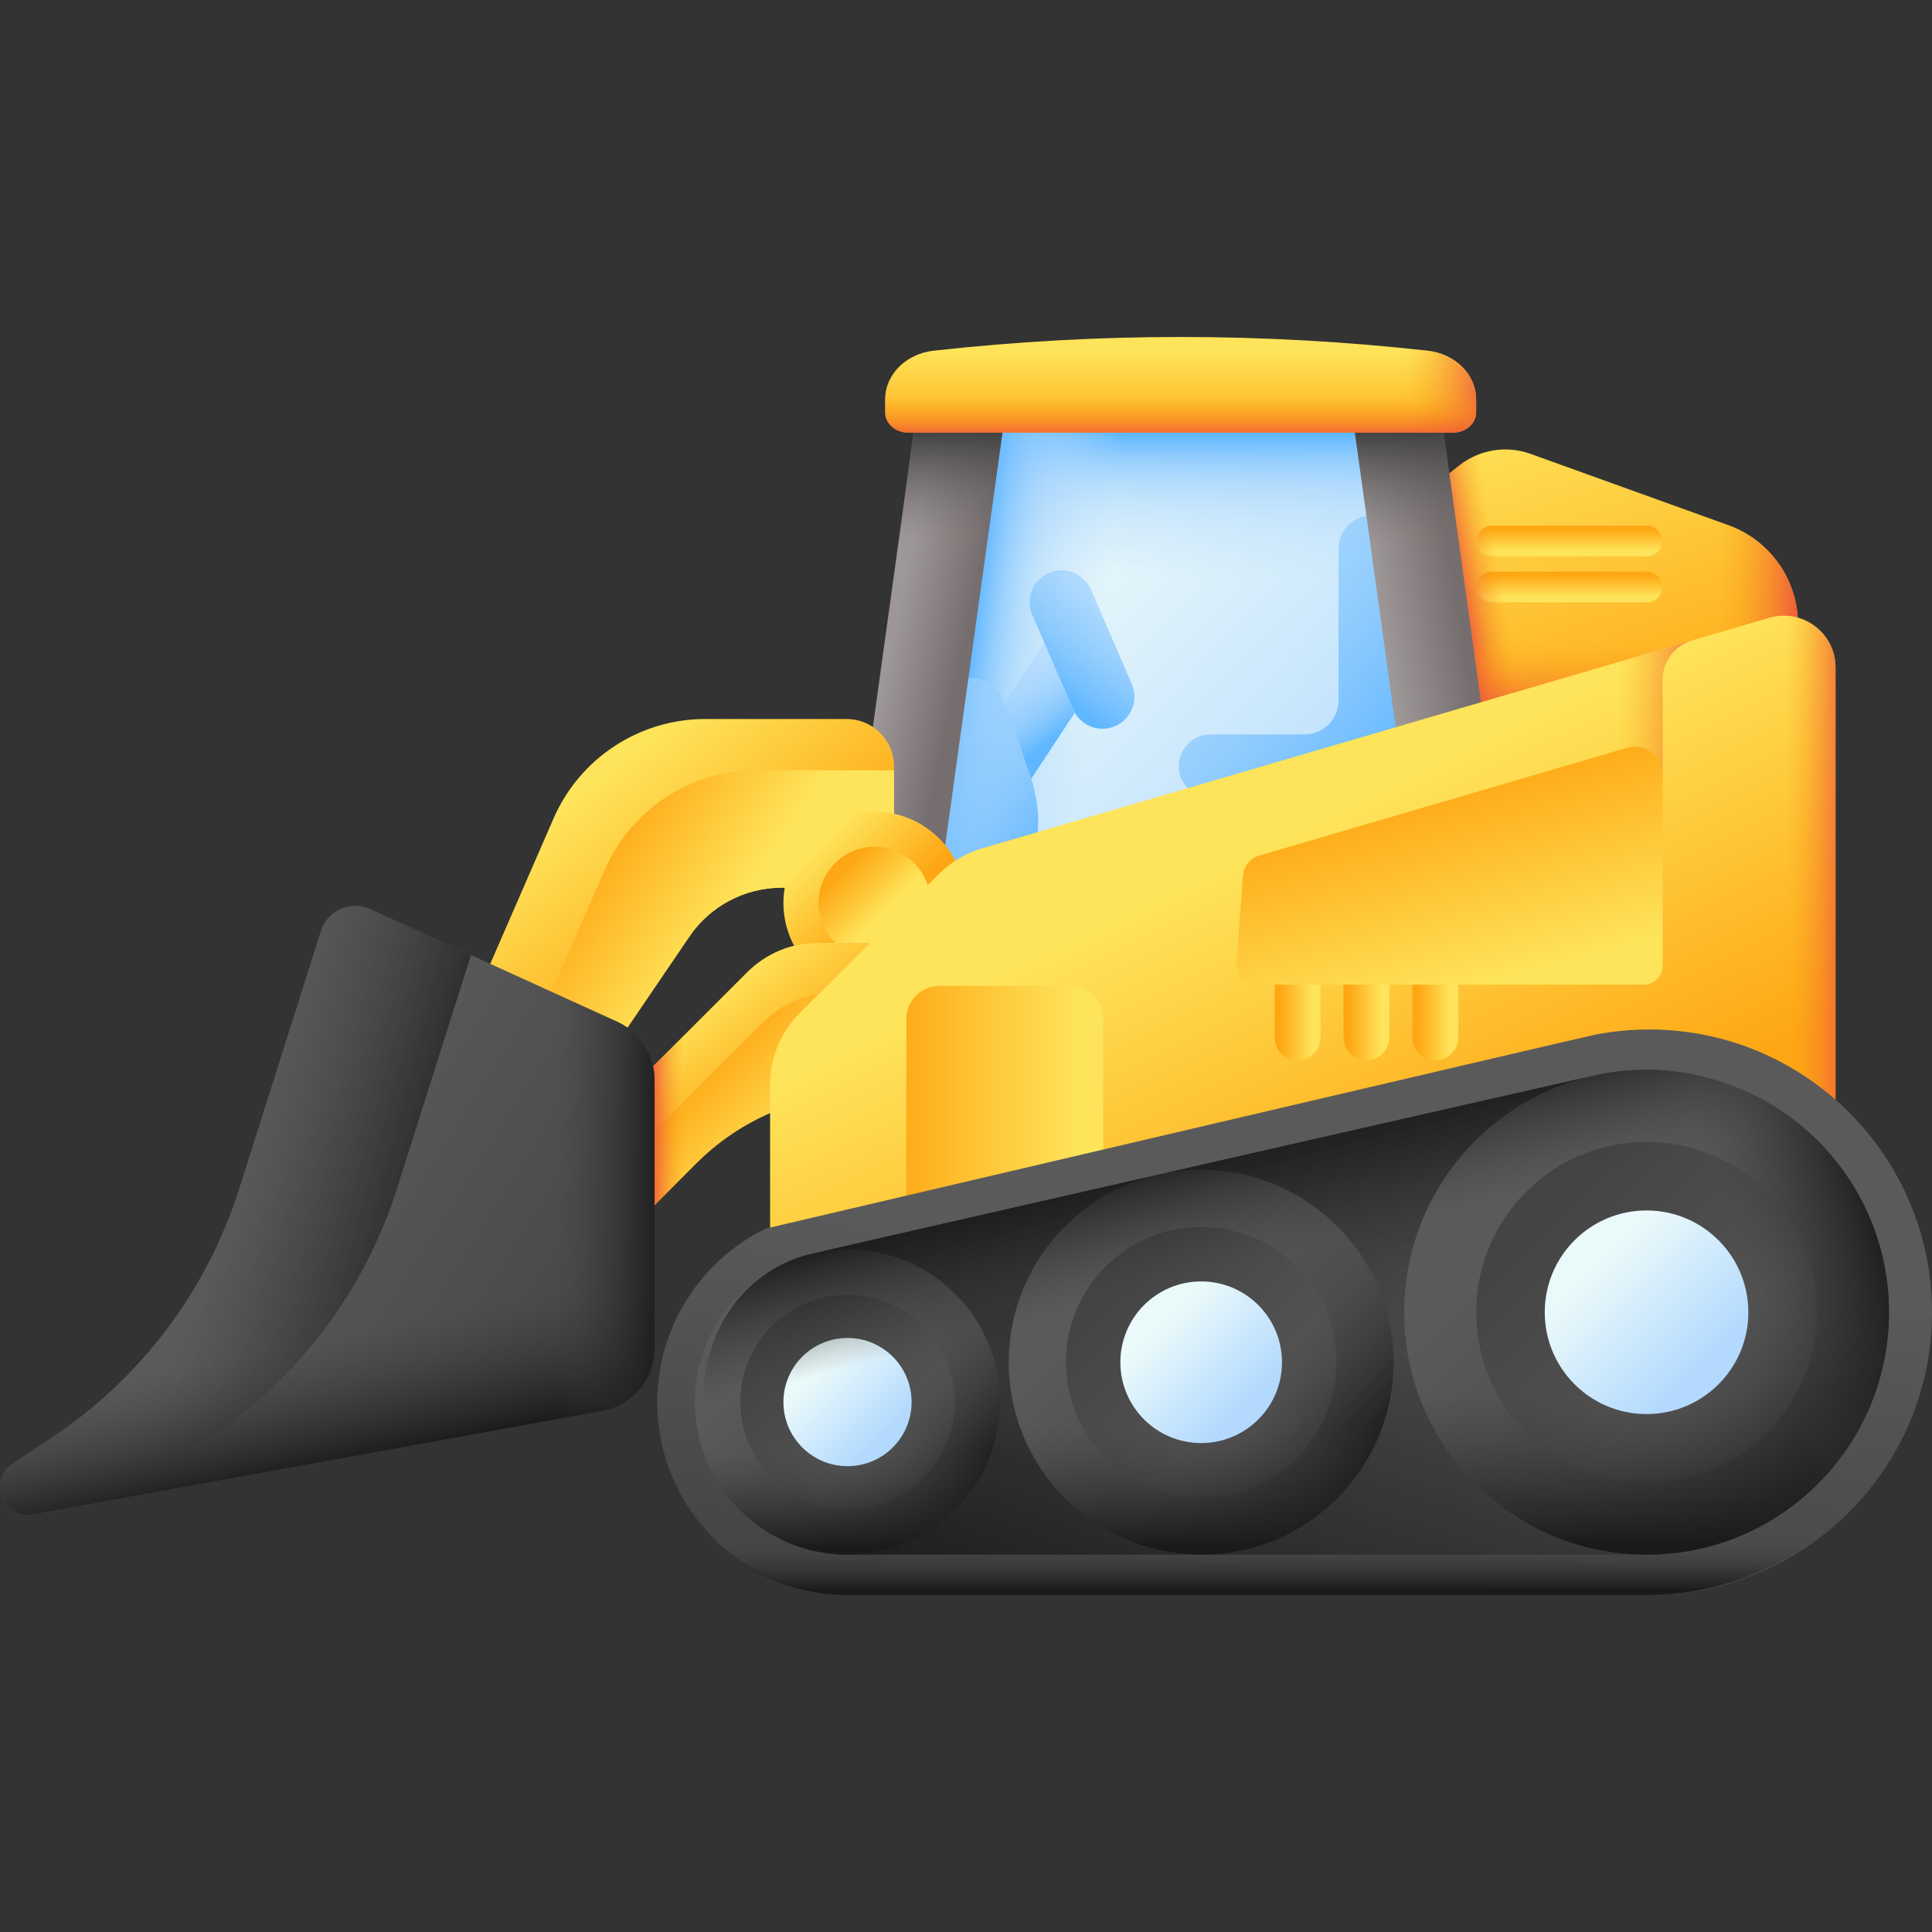 <svg xmlns="http://www.w3.org/2000/svg" xmlns:xlink="http://www.w3.org/1999/xlink" id="Layer_1" viewBox="0 0 512 512"><rect x="0" y="0" width="512" height="512" fill="#333333" stroke="none"/><linearGradient id="lg1"><stop offset="0" stop-color="#fee45a"></stop><stop offset="1" stop-color="#fea613"></stop></linearGradient><linearGradient id="SVGID_1_" gradientUnits="userSpaceOnUse" x1="354.319" x2="387.417" xlink:href="#lg1" y1="122.094" y2="218.41"></linearGradient><linearGradient id="SVGID_00000073710505808622704450000007868293368636924802_" gradientUnits="userSpaceOnUse" x1="415.946" x2="415.946" xlink:href="#lg1" y1="158.216" y2="152.385"></linearGradient><linearGradient id="SVGID_00000152973780795572477090000004118807654475745200_" gradientUnits="userSpaceOnUse" x1="415.946" x2="415.946" xlink:href="#lg1" y1="146.015" y2="140.184"></linearGradient><linearGradient id="lg2"><stop offset="0" stop-color="#fea613" stop-opacity="0"></stop><stop offset="1" stop-color="#e94444"></stop></linearGradient><linearGradient id="SVGID_00000108310917069656666400000004405985470851244939_" gradientUnits="userSpaceOnUse" x1="455.186" x2="479.402" xlink:href="#lg2" y1="167.991" y2="167.991"></linearGradient><linearGradient id="SVGID_00000173871233337704284540000000981656808141314982_" gradientUnits="userSpaceOnUse" x1="400.644" x2="387.815" xlink:href="#lg2" y1="167.157" y2="169.532"></linearGradient><linearGradient id="SVGID_00000179644408807386375390000003646487772877804223_" gradientUnits="userSpaceOnUse" x1="376.779" x2="376.779" xlink:href="#lg2" y1="170.137" y2="193.344"></linearGradient><linearGradient id="lg3"><stop offset="0" stop-color="#eaf9fa"></stop><stop offset="1" stop-color="#b3dafe"></stop></linearGradient><linearGradient id="SVGID_00000016064801403167529100000010749885265917642889_" gradientUnits="userSpaceOnUse" x1="269.28" x2="360.21" xlink:href="#lg3" y1="153.613" y2="241.38"></linearGradient><linearGradient id="lg4"><stop offset="0" stop-color="#b3dafe" stop-opacity="0"></stop><stop offset=".308" stop-color="#b1d9fe" stop-opacity=".309"></stop><stop offset=".506" stop-color="#a8d5fe" stop-opacity=".506"></stop><stop offset=".673" stop-color="#99cffe" stop-opacity=".674"></stop><stop offset=".823" stop-color="#84c6fe" stop-opacity=".823"></stop><stop offset=".96" stop-color="#6abbff" stop-opacity=".96"></stop><stop offset="1" stop-color="#60b7ff"></stop></linearGradient><linearGradient id="SVGID_00000052103341859197766310000005923321446933247368_" gradientUnits="userSpaceOnUse" x1="312.357" x2="312.357" xlink:href="#lg4" y1="152.777" y2="115.185"></linearGradient><linearGradient id="SVGID_00000016797628871114152340000017836759821515125672_" gradientUnits="userSpaceOnUse" x1="289.933" x2="256.329" xlink:href="#lg4" y1="183.97" y2="180.016"></linearGradient><linearGradient id="SVGID_00000085968684862395265680000008366889974613157249_" gradientTransform="matrix(-1 0 0 1 -2570.822 0)" gradientUnits="userSpaceOnUse" x1="-2827.391" x2="-2850.717" xlink:href="#lg4" y1="163.358" y2="194.985"></linearGradient><linearGradient id="SVGID_00000026124615638762313490000015186521123223337615_" gradientTransform="matrix(-1 0 0 1 -2570.822 0)" gradientUnits="userSpaceOnUse" x1="-2897.966" x2="-2849.733" xlink:href="#lg4" y1="117.503" y2="182.735"></linearGradient><linearGradient id="SVGID_00000083091231901054562550000018415473271763095435_" gradientUnits="userSpaceOnUse" x1="221.741" x2="372.837" xlink:href="#lg4" y1="70.541" y2="200.612"></linearGradient><linearGradient id="SVGID_00000103264924278416058260000007232561160585366445_" gradientTransform="matrix(-1 0 0 1 -2570.822 0)" gradientUnits="userSpaceOnUse" x1="-2757.226" x2="-2844.202" xlink:href="#lg4" y1="172.262" y2="231.959"></linearGradient><linearGradient id="lg5"><stop offset="0" stop-color="#9e9797"></stop><stop offset="1" stop-color="#766e6e"></stop></linearGradient><linearGradient id="SVGID_00000133503043480972660330000013114474855247294127_" gradientUnits="userSpaceOnUse" x1="233.975" x2="252.734" xlink:href="#lg5" y1="180.699" y2="184.547"></linearGradient><linearGradient id="SVGID_00000004527738629477559090000009425984784797962670_" gradientUnits="userSpaceOnUse" x1="369.604" x2="389.806" xlink:href="#lg5" y1="184.624" y2="181.257"></linearGradient><linearGradient id="lg6"><stop offset="0" stop-color="#766e6e" stop-opacity="0"></stop><stop offset="1" stop-color="#444"></stop></linearGradient><linearGradient id="SVGID_00000178927904930219526180000012215912602482357139_" gradientUnits="userSpaceOnUse" x1="250.097" x2="250.097" xlink:href="#lg6" y1="143.547" y2="115.022"></linearGradient><linearGradient id="SVGID_00000123404045418633216370000016573892721645758595_" gradientUnits="userSpaceOnUse" x1="374.616" x2="374.616" xlink:href="#lg6" y1="143.547" y2="115.022"></linearGradient><linearGradient id="SVGID_00000076568500758553397260000007605844079274500523_" gradientUnits="userSpaceOnUse" x1="312.88" x2="312.88" xlink:href="#lg1" y1="92.747" y2="116.736"></linearGradient><linearGradient id="SVGID_00000059312027337887696530000000651570442504757159_" gradientUnits="userSpaceOnUse" x1="372.689" x2="396.698" xlink:href="#lg2" y1="102.437" y2="102.437"></linearGradient><linearGradient id="SVGID_00000143614362353264926410000016006357381089741461_" gradientUnits="userSpaceOnUse" x1="312.88" x2="312.88" xlink:href="#lg2" y1="104.996" y2="117.502"></linearGradient><linearGradient id="SVGID_00000097496265440744062170000006428579102487206062_" gradientUnits="userSpaceOnUse" x1="126.326" x2="164.813" xlink:href="#lg1" y1="232.797" y2="280.312"></linearGradient><linearGradient id="SVGID_00000042695600266803585800000013990816908837140633_" gradientTransform="matrix(0 -1 1 0 57.646 354.372)" gradientUnits="userSpaceOnUse" x1="72.975" x2="96.094" xlink:href="#lg1" y1="109.417" y2="75.051"></linearGradient><linearGradient id="SVGID_00000141414308997916618290000006113068030296619669_" gradientUnits="userSpaceOnUse" x1="216.91" x2="235.14" xlink:href="#lg1" y1="224.402" y2="242.632"></linearGradient><linearGradient id="SVGID_00000111153991230648708640000011758623233974845330_" gradientUnits="userSpaceOnUse" x1="234.371" x2="223.032" xlink:href="#lg1" y1="241.864" y2="230.524"></linearGradient><linearGradient id="SVGID_00000037675471480993300210000010221460880211430568_" gradientUnits="userSpaceOnUse" x1="206.982" x2="183.454" xlink:href="#lg1" y1="305.557" y2="283.132"></linearGradient><linearGradient id="SVGID_00000149375625594139519530000010643091719137620615_" gradientUnits="userSpaceOnUse" x1="177.582" x2="198.125" xlink:href="#lg1" y1="270.337" y2="297.121"></linearGradient><linearGradient id="SVGID_00000030479945524047411360000014659710547387002769_" gradientUnits="userSpaceOnUse" x1="181.313" x2="171.714" xlink:href="#lg2" y1="303.167" y2="303.167"></linearGradient><linearGradient id="SVGID_00000115479776133288586740000015444453894739450512_" gradientUnits="userSpaceOnUse" x1="239.823" x2="248.421" xlink:href="#lg2" y1="270.642" y2="270.642"></linearGradient><linearGradient id="SVGID_00000179604220837406385320000013332472702662005395_" gradientUnits="userSpaceOnUse" x1="330.98" x2="377.833" xlink:href="#lg1" y1="226.65" y2="323.059"></linearGradient><linearGradient id="SVGID_00000160168912934722612980000007582258721729978032_" gradientUnits="userSpaceOnUse" x1="473.187" x2="491.895" xlink:href="#lg2" y1="254.592" y2="254.592"></linearGradient><linearGradient id="SVGID_00000028299575615914526020000002314761587570139061_" gradientUnits="userSpaceOnUse" x1="429.003" x2="454.515" xlink:href="#lg2" y1="199.568" y2="199.568"></linearGradient><linearGradient id="SVGID_00000000901412893270826000000010914928954626562451_" gradientTransform="matrix(0 -1 1 0 3463.48 -3372.691)" gradientUnits="userSpaceOnUse" x1="-3629.388" x2="-3629.388" xlink:href="#lg1" y1="-3079.111" y2="-3087.842"></linearGradient><linearGradient id="SVGID_00000040556871019810355400000001325047878414355868_" gradientTransform="matrix(0 -1 1 0 3463.48 -3372.691)" gradientUnits="userSpaceOnUse" x1="-3629.388" x2="-3629.388" xlink:href="#lg1" y1="-3097.379" y2="-3106.11"></linearGradient><linearGradient id="SVGID_00000075133439444958956070000003756119927734835097_" gradientTransform="matrix(0 -1 1 0 3463.48 -3372.691)" gradientUnits="userSpaceOnUse" x1="-3629.388" x2="-3629.388" xlink:href="#lg1" y1="-3115.648" y2="-3124.379"></linearGradient><linearGradient id="SVGID_00000103226486237016976930000001104582994010037387_" gradientUnits="userSpaceOnUse" x1="392.561" x2="377.594" xlink:href="#lg1" y1="260.956" y2="206.789"></linearGradient><linearGradient id="lg7"><stop offset="0" stop-color="#5a5a5a"></stop><stop offset="1" stop-color="#444"></stop></linearGradient><linearGradient id="SVGID_00000140736127497506248030000015381562903653422988_" gradientUnits="userSpaceOnUse" x1="65.246" x2="157.922" xlink:href="#lg7" y1="323.992" y2="382.305"></linearGradient><linearGradient id="lg8"><stop offset="0" stop-color="#433f43" stop-opacity="0"></stop><stop offset="1" stop-color="#1a1a1a"></stop></linearGradient><linearGradient id="SVGID_00000149380267767950069810000016056314392035177121_" gradientUnits="userSpaceOnUse" x1="57.789" x2="118.402" xlink:href="#lg8" y1="322.563" y2="338.205"></linearGradient><linearGradient id="SVGID_00000104685665541819765300000001227397141690171278_" gradientUnits="userSpaceOnUse" x1="85.944" x2="93.114" xlink:href="#lg8" y1="354.027" y2="387.919"></linearGradient><linearGradient id="SVGID_00000006681334678381511760000011574365553585872271_" gradientUnits="userSpaceOnUse" x1="146.987" x2="175.783" xlink:href="#lg8" y1="316.674" y2="316.674"></linearGradient><linearGradient id="SVGID_00000017494394306190407600000011731776077924836243_" gradientUnits="userSpaceOnUse" x1="285.983" x2="234.352" xlink:href="#lg1" y1="301.778" y2="301.778"></linearGradient><linearGradient id="SVGID_00000139984439815883832110000013175769596480572060_" gradientTransform="matrix(-1 0 0 1 519.556 0)" gradientUnits="userSpaceOnUse" x1="174.084" x2="182.216" xlink:href="#lg7" y1="332.784" y2="426.3"></linearGradient><linearGradient id="SVGID_00000078013867457653193200000018276394536701592706_" gradientTransform="matrix(-1 0 0 1 519.556 0)" gradientUnits="userSpaceOnUse" x1="178.668" x2="178.668" xlink:href="#lg8" y1="408.983" y2="421.535"></linearGradient><linearGradient id="SVGID_00000136407249320207343440000015673942365668249005_" gradientTransform="matrix(-1 0 0 1 519.556 0)" gradientUnits="userSpaceOnUse" x1="141.763" x2="214.95" xlink:href="#lg8" y1="273.673" y2="454.268"></linearGradient><linearGradient id="SVGID_00000141457782786678481530000002886708248399176845_" gradientUnits="userSpaceOnUse" x1="344.153" x2="330.611" xlink:href="#lg8" y1="368.69" y2="303.12"></linearGradient><linearGradient id="SVGID_00000065769058234004587250000002594228354173873549_" gradientUnits="userSpaceOnUse" x1="409.647" x2="471.988" xlink:href="#lg7" y1="321.057" y2="383.398"></linearGradient><linearGradient id="SVGID_00000021829302138180859550000017859678086396884899_" gradientUnits="userSpaceOnUse" x1="471.94" x2="409.424" xlink:href="#lg7" y1="383.35" y2="320.834"></linearGradient><linearGradient id="SVGID_00000161608171322334530190000005789086094351939231_" gradientUnits="userSpaceOnUse" x1="448.877" x2="482.115" xlink:href="#lg8" y1="359.536" y2="390.748"></linearGradient><linearGradient id="SVGID_00000175280886820963818960000011076455501587805583_" gradientUnits="userSpaceOnUse" x1="436.353" x2="436.353" xlink:href="#lg8" y1="368.576" y2="409.626"></linearGradient><linearGradient id="SVGID_00000157990151182238424050000007264591533054525315_" gradientUnits="userSpaceOnUse" x1="424.406" x2="450.632" xlink:href="#lg3" y1="335.817" y2="362.043"></linearGradient><linearGradient id="SVGID_00000169539068005490550430000004509667741885398432_" gradientUnits="userSpaceOnUse" x1="297.124" x2="346.61" xlink:href="#lg7" y1="339.811" y2="389.297"></linearGradient><linearGradient id="SVGID_00000096763799385680129910000017954356967856673415_" gradientUnits="userSpaceOnUse" x1="346.572" x2="296.947" xlink:href="#lg7" y1="389.259" y2="339.634"></linearGradient><linearGradient id="SVGID_00000057146066598275793280000007534417648623697800_" gradientUnits="userSpaceOnUse" x1="328.265" x2="354.649" xlink:href="#lg8" y1="370.355" y2="395.131"></linearGradient><linearGradient id="SVGID_00000123404785550010775930000015430013210286796211_" gradientUnits="userSpaceOnUse" x1="318.323" x2="318.323" xlink:href="#lg8" y1="377.531" y2="410.116"></linearGradient><linearGradient id="SVGID_00000159434371153539882340000014602274400452151439_" gradientUnits="userSpaceOnUse" x1="308.84" x2="329.658" xlink:href="#lg3" y1="351.527" y2="372.345"></linearGradient><linearGradient id="SVGID_00000020397228909563778000000007329090602381180053_" gradientUnits="userSpaceOnUse" x1="207.787" x2="247.033" xlink:href="#lg7" y1="354.749" y2="393.995"></linearGradient><linearGradient id="SVGID_00000083796220919909580850000002000310481584104616_" gradientUnits="userSpaceOnUse" x1="247.003" x2="207.646" xlink:href="#lg7" y1="393.965" y2="354.608"></linearGradient><linearGradient id="SVGID_00000169543746219639744300000015947529164262969240_" gradientUnits="userSpaceOnUse" x1="232.484" x2="253.409" xlink:href="#lg8" y1="378.973" y2="398.622"></linearGradient><linearGradient id="SVGID_00000014613174624390549430000003537856565204825732_" gradientUnits="userSpaceOnUse" x1="224.599" x2="224.599" xlink:href="#lg8" y1="384.664" y2="410.507"></linearGradient><linearGradient id="SVGID_00000043447898024155072050000011553941204451582863_" gradientUnits="userSpaceOnUse" x1="217.078" x2="233.589" xlink:href="#lg3" y1="364.04" y2="380.551"></linearGradient><linearGradient id="SVGID_00000129918151657095101540000012571678945573825685_" gradientUnits="userSpaceOnUse" x1="335.67" x2="327.118" xlink:href="#lg8" y1="333.694" y2="300.909"></linearGradient><linearGradient id="SVGID_00000123436017330168455580000016291197996388280720_" gradientUnits="userSpaceOnUse" x1="462.92" x2="501.051" xlink:href="#lg8" y1="339.57" y2="327.81"></linearGradient><g><g><path d="m386.729 123.354-31.634 25.045c-3.066 2.428-6.863 3.749-10.774 3.749h-55.347c-6.576 0-11.906 5.331-11.906 11.906v50.068h199.422v-48.662c0-11.784-7.39-22.302-18.476-26.297l-52.421-18.89c-6.398-2.306-13.533-1.14-18.864 3.081z" fill="url(#SVGID_1_)"></path><g><path d="m436.448 159.635h-41.004c-2.246 0-4.067-1.821-4.067-4.067s1.821-4.067 4.067-4.067h41.004c2.246 0 4.067 1.821 4.067 4.067 0 2.247-1.82 4.067-4.067 4.067z" fill="url(#SVGID_00000073710505808622704450000007868293368636924802_)"></path><path d="m436.448 147.434h-41.004c-2.246 0-4.067-1.821-4.067-4.067s1.821-4.067 4.067-4.067h41.004c2.246 0 4.067 1.821 4.067 4.067 0 2.247-1.82 4.067-4.067 4.067z" fill="url(#SVGID_00000152973780795572477090000004118807654475745200_)"></path></g><path d="m458.014 139.163-48.018-17.304v92.263h66.495v-48.662c-.001-11.784-7.391-22.302-18.477-26.297z" fill="url(#SVGID_00000108310917069656666400000004405985470851244939_)"></path><path d="m409.992 121.855v92.268h-132.926v-50.075c0-6.574 5.33-11.904 11.913-11.904h55.341c3.913 0 7.707-1.316 10.779-3.748l31.634-25.042c5.33-4.224 12.462-5.385 18.861-3.081z" fill="url(#SVGID_00000173871233337704284540000000981656808141314982_)"></path><path d="m344.321 152.147h-55.347c-6.576 0-11.906 5.331-11.906 11.906v34.164l199.422 15.904v-48.661c0-4.845-1.252-9.475-3.493-13.527h-126.012c-.878.137-1.767.214-2.664.214z" fill="url(#SVGID_00000179644408807386375390000003646487772877804223_)"></path></g><g><path d="m393.742 266.637h-162.77l26.446-168.418h109.877z" fill="url(#SVGID_00000016064801403167529100000010749885265917642889_)"></path><path d="m380.067 179.549-12.772-81.33h-109.877l-12.771 81.33z" fill="url(#SVGID_00000052103341859197766310000005923321446933247368_)"></path><path d="m322.679 98.219h-65.261l-26.446 168.418h91.707z" fill="url(#SVGID_00000016797628871114152340000017836759821515125672_)"></path><g><g><path d="m266.274 186.237 6.88 19.807c.042.125.083.25.125.374l11.546-17.561c-.158-.266-.299-.549-.424-.84l-7.653-17.702z" fill="url(#SVGID_00000085968684862395265680000008366889974613157249_)"></path><path d="m292.18 193.13c-3.276 0-6.394-1.911-7.777-5.11l-10.84-25.067c-1.856-4.292.119-9.278 4.412-11.134 4.294-1.854 9.278.12 11.134 4.412l10.84 25.067c1.856 4.292-.119 9.278-4.412 11.134-1.095.473-2.236.698-3.357.698z" fill="url(#SVGID_00000026124615638762313490000015186521123223337615_)"></path></g><g><path d="m320.847 194.625h24.896c4.958 0 8.978-4.02 8.978-8.978v-40.197c0-4.663 3.648-8.663 8.309-8.748 4.75-.087 8.628 3.737 8.628 8.467v66.393h-50.53c-4.663 0-8.662-3.648-8.748-8.309-.087-4.75 3.738-8.628 8.467-8.628z" fill="url(#SVGID_00000083091231901054562550000018415473271763095435_)"></path></g><g><path d="m266.274 186.231 6.876 19.811c2.732 7.872 2.627 16.451-.298 24.253l-10.081 26.888h-15.586v-74.337l5.774-2.484c5.302-2.281 11.423.418 13.315 5.869z" fill="url(#SVGID_00000103264924278416058260000007232561160585366445_)"></path></g><path d="m222.731 254.574 23.075 3.201 20.342-146.657-23.076-3.201z" fill="url(#SVGID_00000133503043480972660330000013114474855247294127_)"></path><path d="m401.983 254.574-23.076 3.201-20.341-146.657 23.076-3.201z" fill="url(#SVGID_00000004527738629477559090000009425984784797962670_)"></path><path d="m266.144 111.12-8.572 61.819h-23.521l9.017-65.017z" fill="url(#SVGID_00000178927904930219526180000012215912602482357139_)"></path><path d="m390.663 172.939h-23.521l-8.573-61.819 23.076-3.198z" fill="url(#SVGID_00000123404045418633216370000016573892721645758595_)"></path><g><path d="m391.196 105.835c0-6.547-5.506-12.085-12.852-12.9-43.64-4.842-87.287-4.843-130.928 0-7.346.815-12.852 6.353-12.852 12.9v3.418c0 2.98 2.732 5.395 6.101 5.395h144.429c3.37 0 6.101-2.416 6.101-5.395.001-1.14.001-2.279.001-3.418z" fill="url(#SVGID_00000076568500758553397260000007605844079274500523_)"></path><path d="m378.344 92.935c-10.828-1.201-21.657-2.103-32.486-2.709v24.421h39.237c3.37 0 6.101-2.415 6.101-5.395 0-1.139 0-2.278 0-3.417 0-6.547-5.506-12.085-12.852-12.9z" fill="url(#SVGID_00000059312027337887696530000000651570442504757159_)"></path><path d="m234.564 105.835v3.418c0 2.98 2.732 5.395 6.101 5.395 48.143 0 96.286.001 144.429 0 3.37 0 6.101-2.415 6.101-5.395 0-1.139 0-2.278 0-3.417 0-3.588-1.661-6.866-4.364-9.237h-147.903c-2.703 2.369-4.364 5.648-4.364 9.236z" fill="url(#SVGID_00000143614362353264926410000016006357381089741461_)"></path></g></g></g><g><path d="m86.732 354.597 59.972-137.713c6.967-15.997 22.754-26.342 40.203-26.342h37.442c6.951 0 12.585 5.635 12.585 12.585v19.538c0 6.951-5.634 12.585-12.585 12.585h-17.174c-9.804 0-18.973 4.853-24.487 12.96l-78.231 115.038z" fill="url(#SVGID_00000097496265440744062170000006428579102487206062_)"></path><path d="m236.934 204.13h-36.439c-17.448 0-33.236 10.345-40.203 26.342l-57.474 131.977 1.639.8 78.231-115.038c5.513-8.107 14.682-12.96 24.487-12.96h17.174c6.951 0 12.585-5.635 12.585-12.585z" fill="url(#SVGID_00000042695600266803585800000013990816908837140633_)"></path></g><circle cx="231.779" cy="239.272" fill="url(#SVGID_00000141414308997916618290000006113068030296619669_)" r="24.165"></circle><circle cx="231.779" cy="239.272" fill="url(#SVGID_00000111153991230648708640000011758623233974845330_)" r="14.852"></circle><g><path d="m146.77 308.933 51.268-51.268c4.999-4.999 11.779-7.807 18.848-7.807h21.586c4.738 0 8.579 3.841 8.579 8.579v29.664l-22.563 1.78c-15.072 1.189-29.226 7.716-39.916 18.406l-33.228 33.228z" fill="url(#SVGID_00000037675471480993300210000010221460880211430568_)"></path><path d="m150.995 322.18 51.268-51.269c4.999-4.999 11.779-7.807 18.848-7.807h21.586c1.591 0 3.076.441 4.354 1.196v-5.864c0-4.738-3.841-8.579-8.579-8.579h-21.586c-7.07 0-13.85 2.808-18.848 7.807l-51.268 51.268 4.575 32.582 2.074-2.074z" fill="url(#SVGID_00000149375625594139519530000010643091719137620615_)"></path><path d="m190.884 264.819-44.114 44.114 4.575 32.582 33.228-33.228c1.989-1.989 4.099-3.833 6.312-5.526v-37.942z" fill="url(#SVGID_00000030479945524047411360000014659710547387002769_)"></path><path d="m238.473 249.858h-21.586c-.706 0-1.409.036-2.108.091v41.477c3.177-.756 6.419-1.285 9.71-1.545l22.563-1.78v-29.664c0-4.738-3.841-8.579-8.579-8.579z" fill="url(#SVGID_00000115479776133288586740000015444453894739450512_)"></path></g><g><path d="m486.439 346.016h-272.408c-5.494 0-9.948-4.454-9.948-9.948v-48.611c0-7.118 2.828-13.944 7.861-18.978l36.859-36.859c3.182-3.182 7.114-5.513 11.433-6.779l208.64-61.112c8.777-2.571 17.562 4.01 17.562 13.156v169.131z" fill="url(#SVGID_00000179604220837406385320000013332472702662005395_)"></path><path d="m468.877 163.729-28.256 8.276v174.01h45.818v-169.13c0-9.145-8.785-15.726-17.562-13.156z" fill="url(#SVGID_00000160168912934722612980000007582258721729978032_)"></path><path d="m440.62 180.119c0-4.809 3.171-9.042 7.786-10.394l-83.31 24.402v35.284l75.524-24.197z" fill="url(#SVGID_00000028299575615914526020000002314761587570139061_)"></path><g><path d="m386.493 238.504v36.388c0 3.363-2.726 6.09-6.09 6.09-3.363 0-6.09-2.726-6.09-6.09v-36.388c0-3.363 2.727-6.09 6.09-6.09 3.364 0 6.09 2.727 6.09 6.09z" fill="url(#SVGID_00000000901412893270826000000010914928954626562451_)"></path><path d="m368.225 238.504v36.388c0 3.363-2.726 6.09-6.09 6.09-3.363 0-6.09-2.726-6.09-6.09v-36.388c0-3.363 2.727-6.09 6.09-6.09 3.364 0 6.09 2.727 6.09 6.09z" fill="url(#SVGID_00000040556871019810355400000001325047878414355868_)"></path><path d="m349.956 238.504v36.388c0 3.363-2.726 6.09-6.09 6.09-3.363 0-6.09-2.726-6.09-6.09v-36.388c0-3.363 2.727-6.09 6.09-6.09 3.364 0 6.09 2.727 6.09 6.09z" fill="url(#SVGID_00000075133439444958956070000003756119927734835097_)"></path></g><g><path d="m327.615 255.906c0 2.784 2.257 5.041 5.041 5.041h102.924c2.784 0 5.041-2.257 5.041-5.041v-50.692c0-4.893-4.7-8.413-9.395-7.038l-97.575 28.58c-.016.005-.033.01-.049.014-2.402.719-4.035 2.957-4.221 5.457z" fill="url(#SVGID_00000103226486237016976930000001104582994010037387_)"></path></g></g><g><path d="m8.799 401.364 150.706-27.427c8.083-1.471 13.957-8.511 13.957-16.727v-70.997c0-6.66-3.888-12.706-9.948-15.469l-65.401-29.822c-5.216-2.379-11.338.341-13.071 5.806l-21.65 68.303c-8.572 27.042-26.138 50.338-49.78 66.016l-10.256 6.801c-6.738 4.468-2.512 14.964 5.443 13.516z" fill="url(#SVGID_00000140736127497506248030000015381562903653422988_)"></path><path d="m55.405 381.046c23.642-15.678 41.209-38.974 49.78-66.016l19.631-61.933-26.702-12.176c-5.216-2.379-11.338.341-13.071 5.806l-21.65 68.303c-8.572 27.042-26.138 50.338-49.78 66.016l-10.256 6.801c-6.739 4.469-2.513 14.965 5.443 13.517l22.005-4.005z" fill="url(#SVGID_00000149380267767950069810000016056314392035177121_)"></path><path d="m61.409 320.778c-9.14 24.589-25.847 45.712-47.796 60.268l-10.256 6.801c-6.739 4.469-2.513 14.965 5.443 13.517l150.706-27.427c8.083-1.471 13.957-8.511 13.957-16.727v-36.432z" fill="url(#SVGID_00000104685665541819765300000001227397141690171278_)"></path><path d="m163.515 270.743-38.699-17.646v127.153l34.69-6.313c8.083-1.471 13.957-8.511 13.957-16.727v-70.997c0-6.66-3.888-12.707-9.948-15.47z" fill="url(#SVGID_00000006681334678381511760000011574365553585872271_)"></path></g><path d="m292.364 342.299h-52.179v-72.254c0-4.854 3.935-8.788 8.788-8.788h34.603c4.854 0 8.788 3.935 8.788 8.788z" fill="url(#SVGID_00000017494394306190407600000011731776077924836243_)"></path><g><g><path d="m437.066 422.697c41.319 0 74.934-33.615 74.934-74.934s-33.615-74.934-74.934-74.934c-4.802 0-9.61.459-14.291 1.365-3.25.629-219.856 51.397-219.856 51.397-17.294 8.442-28.743 26.219-28.743 45.97 0 28.197 22.94 51.136 51.136 51.136z" fill="url(#SVGID_00000139984439815883832110000013175769596480572060_)"></path><path d="m436.353 422.697h-211.754c-28.196 0-51.136-22.939-51.136-51.136 0-.966.035-1.925.09-2.881h334.76c-9.076 31.172-37.899 54.017-71.96 54.017z" fill="url(#SVGID_00000078013867457653193200000018276394536701592706_)"></path><path d="m213.832 332.581-.001-.009.146-.033c1.142-.31 205.964-47.041 210.117-47.845 3.968-.768 8.066-1.171 12.259-1.171 35.479 0 61.388 28.761 61.388 64.24s-25.909 64.24-61.388 64.24h-211.754c-22.335 0-38.303-18.106-38.303-40.442 0-18.605 10.43-34.265 27.536-38.98z" fill="url(#SVGID_00000136407249320207343440000015673942365668249005_)"></path><path d="m213.832 332.581-.001-.009.146-.033c1.142-.31 205.964-47.041 210.117-47.845 3.968-.768 8.066-1.171 12.259-1.171 35.479 0 61.388 28.761 61.388 64.24s-25.909 64.24-61.388 64.24h-211.754c-22.335 0-38.303-18.106-38.303-40.442 0-18.605 10.43-34.265 27.536-38.98z" fill="url(#SVGID_00000141457782786678481530000002886708248399176845_)"></path><g><circle cx="436.353" cy="347.764" fill="url(#SVGID_00000065769058234004587250000002594228354173873549_)" r="64.24"></circle><circle cx="436.353" cy="347.764" fill="url(#SVGID_00000021829302138180859550000017859678086396884899_)" r="45.139"></circle><path d="m500.593 347.764c0-17.929-7.352-34.135-19.196-45.788l-90.831 90.831c11.653 11.845 27.859 19.197 45.788 19.197 35.478-.001 64.239-28.762 64.239-64.24z" fill="url(#SVGID_00000161608171322334530190000005789086094351939231_)"></path><path d="m372.113 347.764c0 35.479 28.761 64.24 64.24 64.24s64.24-28.761 64.24-64.24c0-2.201-.112-4.375-.328-6.519h-127.824c-.216 2.143-.328 4.318-.328 6.519z" fill="url(#SVGID_00000175280886820963818960000011076455501587805583_)"></path><path d="m436.353 320.783c-14.901 0-26.98 12.079-26.98 26.98s12.079 26.98 26.98 26.98 26.98-12.079 26.98-26.98c0-14.9-12.079-26.98-26.98-26.98z" fill="url(#SVGID_00000157990151182238424050000007264591533054525315_)"></path></g><g><circle cx="318.323" cy="361.01" fill="url(#SVGID_00000169539068005490550430000004509667741885398432_)" r="50.993"></circle><circle cx="318.323" cy="361.01" fill="url(#SVGID_00000096763799385680129910000017954356967856673415_)" r="35.831"></circle><path d="m369.317 361.01c0-14.232-5.836-27.096-15.238-36.346l-72.101 72.101c9.25 9.402 22.114 15.238 36.346 15.238 28.162 0 50.993-22.83 50.993-50.993z" fill="url(#SVGID_00000057146066598275793280000007534417648623697800_)"></path><path d="m267.33 361.01c0 28.163 22.83 50.993 50.993 50.993s50.993-22.83 50.993-50.993c0-1.747-.089-3.473-.26-5.175h-101.466c-.171 1.702-.26 3.428-.26 5.175z" fill="url(#SVGID_00000123404785550010775930000015430013210286796211_)"></path><path d="m318.323 339.593c-11.828 0-21.417 9.589-21.417 21.417s9.589 21.417 21.417 21.417 21.417-9.589 21.417-21.417-9.588-21.417-21.417-21.417z" fill="url(#SVGID_00000159434371153539882340000014602274400452151439_)"></path></g><g><circle cx="224.599" cy="371.562" fill="url(#SVGID_00000020397228909563778000000007329090602381180053_)" r="40.442"></circle><circle cx="224.599" cy="371.562" fill="url(#SVGID_00000083796220919909580850000002000310481584104616_)" r="28.417"></circle><path d="m265.041 371.562c0-11.287-4.628-21.489-12.085-28.825l-57.182 57.182c7.336 7.457 17.538 12.085 28.825 12.085 22.336-.001 40.442-18.107 40.442-40.442z" fill="url(#SVGID_00000169543746219639744300000015947529164262969240_)"></path><path d="m184.158 371.562c0 22.335 18.106 40.442 40.442 40.442 22.335 0 40.442-18.106 40.442-40.442 0-1.385-.07-2.754-.206-4.104h-80.471c-.137 1.349-.207 2.718-.207 4.104z" fill="url(#SVGID_00000014613174624390549430000003537856565204825732_)"></path><path d="m224.599 354.576c-9.381 0-16.985 7.605-16.985 16.985 0 9.381 7.605 16.985 16.985 16.985 9.381 0 16.985-7.605 16.985-16.985s-7.604-16.985-16.985-16.985z" fill="url(#SVGID_00000043447898024155072050000011553941204451582863_)"></path></g></g><path d="m213.832 332.581-.001-.009.146-.033c1.142-.31 205.964-47.041 210.117-47.845 3.968-.768 8.066-1.171 12.259-1.171 35.479 0 61.388 28.761 61.388 64.24s-25.909 64.24-61.388 64.24h-211.754c-22.335 0-38.303-18.106-38.303-40.442 0-18.605 10.43-34.265 27.536-38.98z" fill="url(#SVGID_00000129918151657095101540000012571678945573825685_)"></path><circle cx="436.353" cy="347.764" fill="url(#SVGID_00000123436017330168455580000016291197996388280720_)" r="64.24"></circle></g></g><g></g><g></g><g></g><g></g><g></g><g></g><g></g><g></g><g></g><g></g><g></g><g></g><g></g><g></g><g></g></svg>